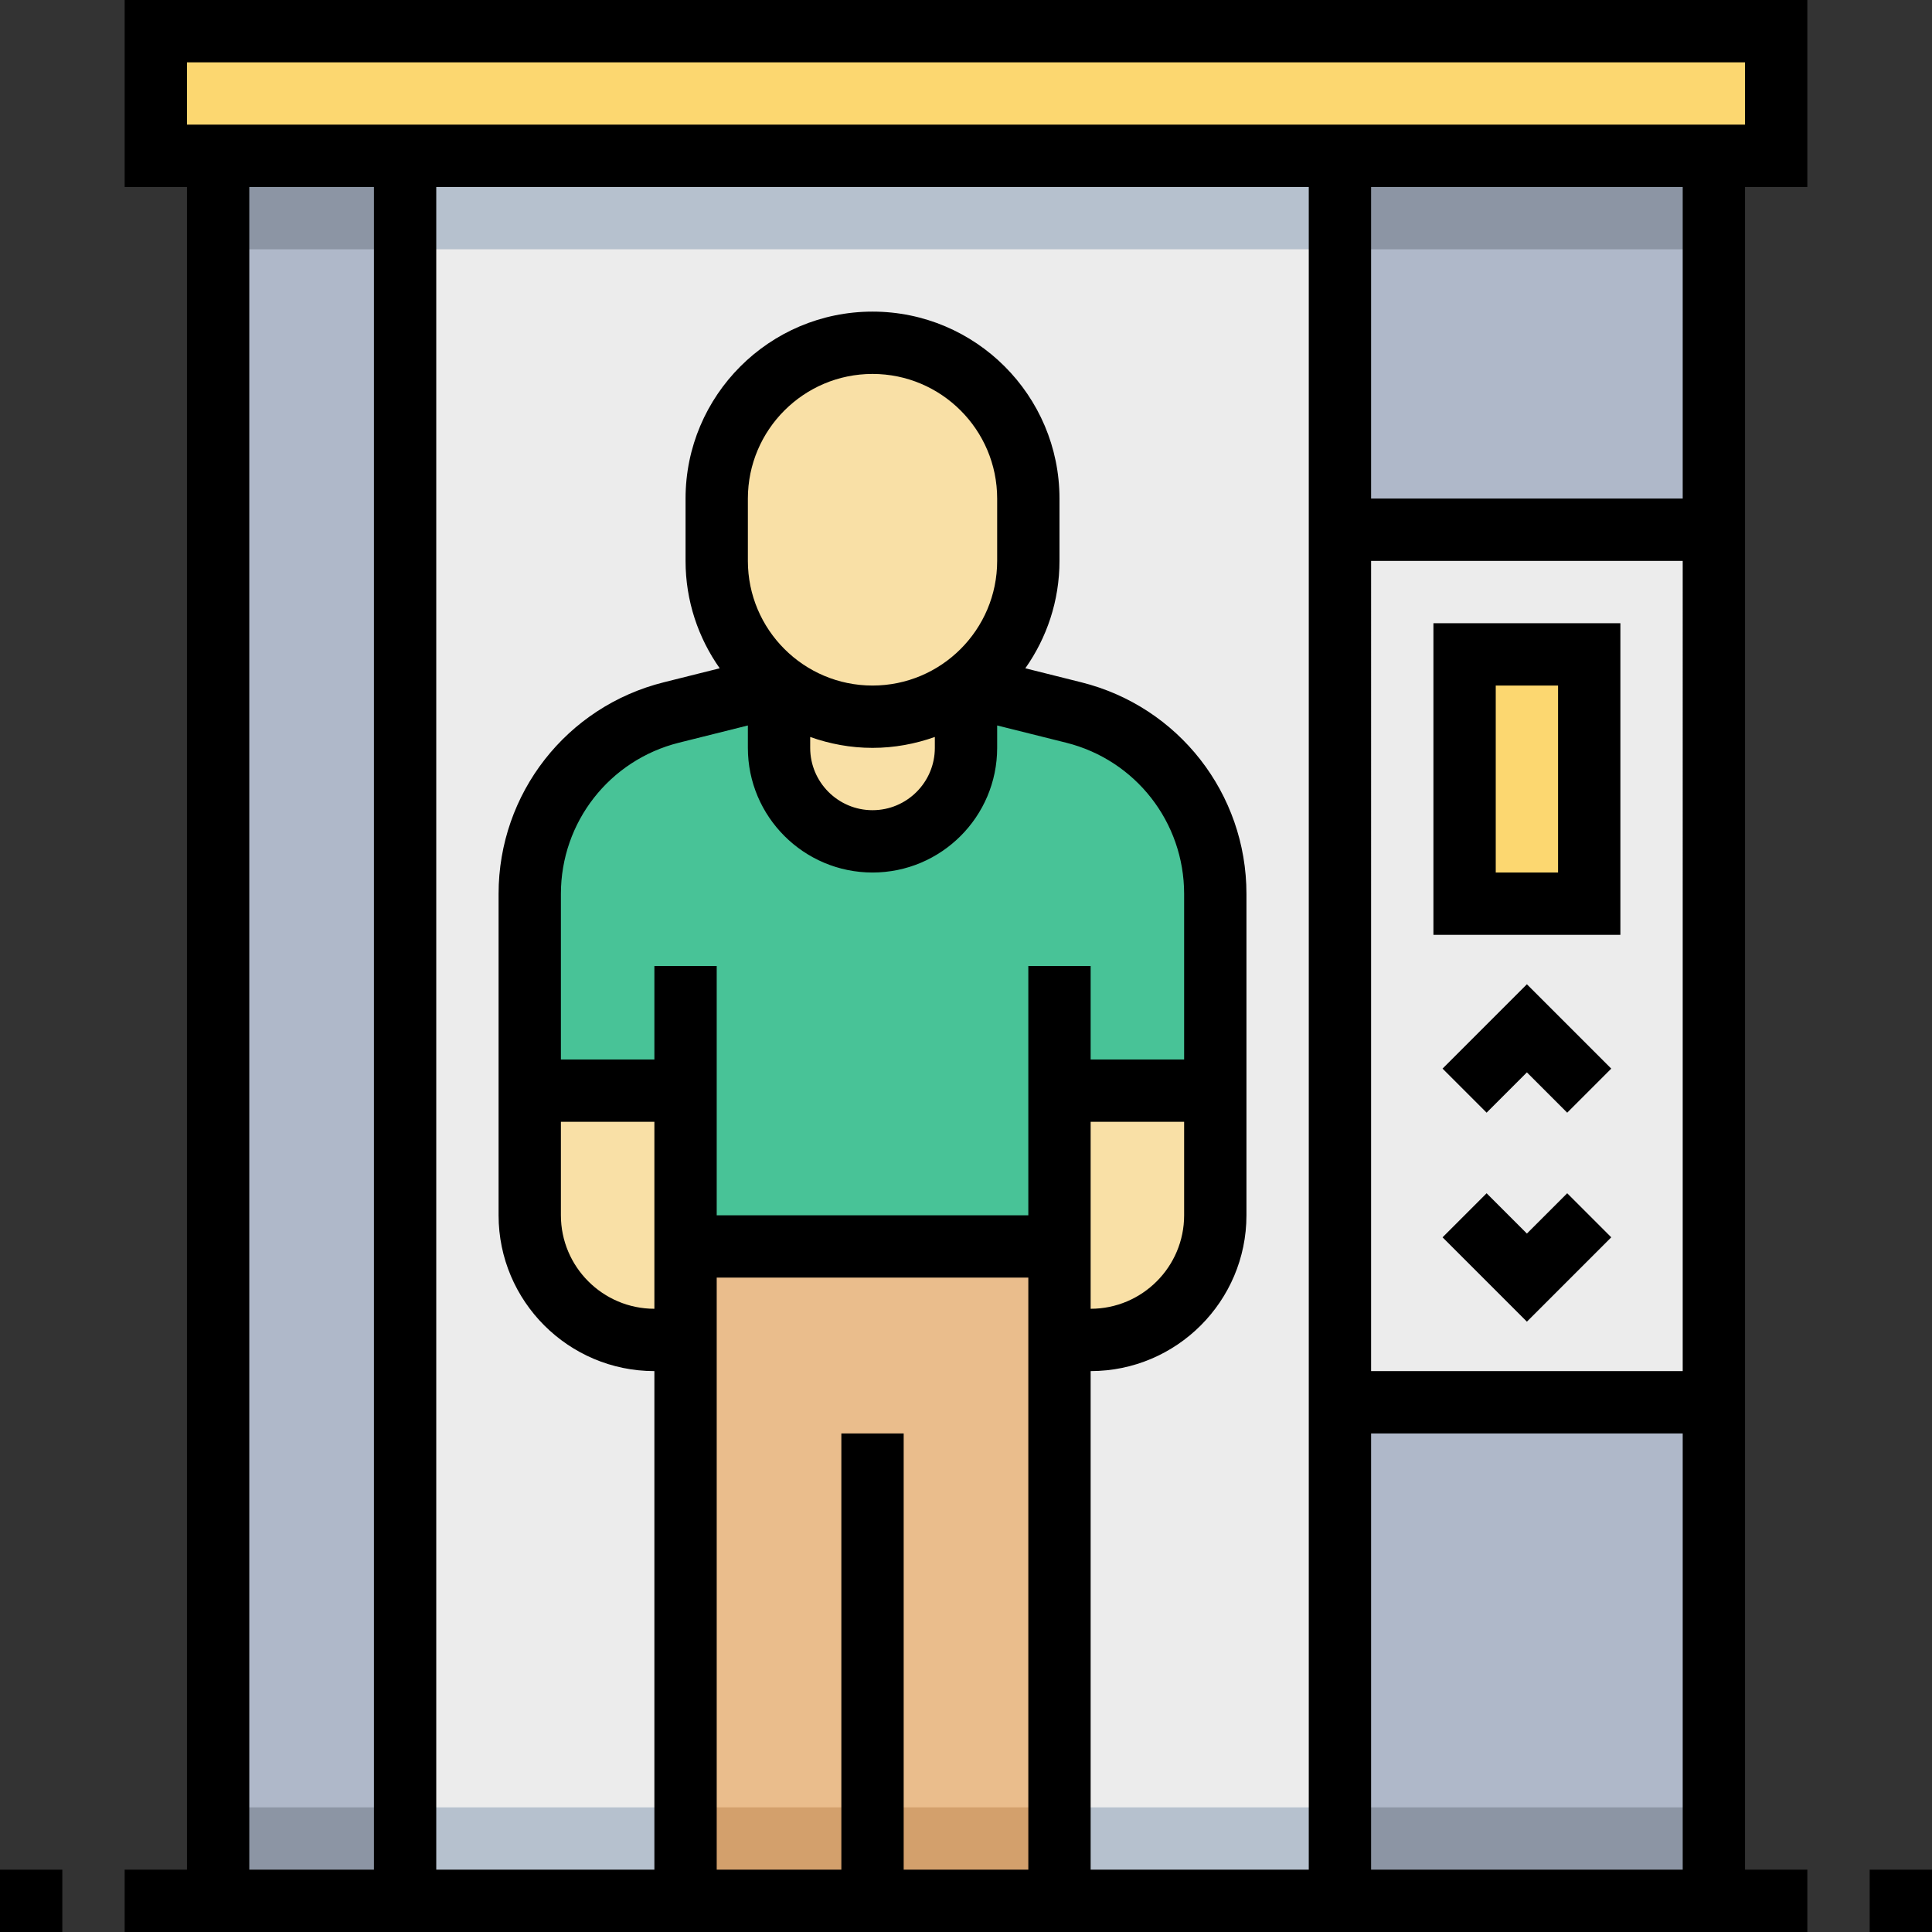 <?xml version="1.0" encoding="iso-8859-1"?>
<!-- Generator: Adobe Illustrator 19.0.0, SVG Export Plug-In . SVG Version: 6.00 Build 0)  -->
<svg version="1.1" id="Capa_1" xmlns="http://www.w3.org/2000/svg" xmlns:xlink="http://www.w3.org/1999/xlink" x="0px" y="0px"
	 viewBox="0 0 496 496" style="enable-background:new 0 0 496 496;" xml:space="preserve">
<rect x="0" y="0" width="496" height="496" fill="#333333" stroke="none"/>
<rect x="88" y="32" style="fill:#ECECEC;" width="272" height="456"/>
<rect x="88" y="32" style="fill:#B6C1CE;" width="272" height="32"/>
<path style="fill:#F9E0A6;" d="M275.64,182.912L248,176h-48l-27.64,6.912C150.992,188.256,136,207.448,136,229.48V312
	c0,17.672,14.328,32,32,32h8h96h8c17.672,0,32-14.328,32-32v-82.52C312,207.448,297.008,188.256,275.64,182.912z"/>
<path style="fill:#48C397;" d="M312,229.48c0-22.024-14.992-41.224-36.36-46.568L248,176v16c0,13.256-10.744,24-24,24
	s-24-10.744-24-24v-16l-27.64,6.912C150.992,188.256,136,207.448,136,229.48V280h40v40h96v-40h40V229.48z"/>
<rect x="88" y="464" style="fill:#B6C1CE;" width="272" height="24"/>
<rect x="176" y="320" style="fill:#EABD8C;" width="96" height="168"/>
<rect x="176" y="464" style="fill:#D3A06C;" width="96" height="24"/>
<rect x="56" y="32" style="fill:#AFB8C9;" width="48" height="456"/>
<rect x="56" y="32" style="fill:#8C95A4;" width="48" height="32"/>
<rect x="344" y="32" style="fill:#AFB8C9;" width="96" height="456"/>
<rect x="344" y="136" style="fill:#ECECEC;" width="96" height="224"/>
<g>
	<rect x="344" y="32" style="fill:#8C95A4;" width="96" height="32"/>
	<rect x="56" y="464" style="fill:#8C95A4;" width="48" height="24"/>
	<rect x="344" y="464" style="fill:#8C95A4;" width="96" height="24"/>
</g>
<path style="fill:#F9E0A6;" d="M224,184L224,184c-22.088,0-40-17.912-40-40v-16c0-22.088,17.912-40,40-40l0,0
	c22.088,0,40,17.912,40,40v16C264,166.088,246.088,184,224,184z"/>
<g>
	<rect x="376" y="168" style="fill:#FCD770;" width="32" height="64"/>
	<rect x="40" y="8" style="fill:#FCD770;" width="416" height="32"/>
</g>
<path d="M416,240v-80h-48v80H416z M384,176h16v48h-16V176z"/>
<polygon points="370.344,274.344 381.656,285.656 392,275.312 402.344,285.656 413.656,274.344 392,252.688 "/>
<polygon points="392,316.688 381.656,306.344 370.344,317.656 392,339.312 413.656,317.656 402.344,306.344 "/>
<path d="M32,48h16v432H32v16h432v-16h-16V48h16V0H32V48z M64,48h32v432H64V48z M432,352h-80V144h80V352z M336,480h-56V352
	c22.056,0,40-17.944,40-40v-82.52c0-25.752-17.448-48.088-42.416-54.32l-14.352-3.592C268.736,163.76,272,154.264,272,144v-16
	c0-26.472-21.528-48-48-48s-48,21.528-48,48v16c0,10.264,3.264,19.76,8.768,27.568l-14.344,3.592
	C145.448,181.392,128,203.728,128,229.48V312c0,22.056,17.944,40,40,40v128h-56V48h224V480z M216,368v112h-32V328h80v152h-32V368
	H216z M208,189.2c5.016,1.784,10.384,2.8,16,2.8s10.984-1.024,16-2.8v2.8c0,8.824-7.176,16-16,16s-16-7.176-16-16V189.2z M256,144
	c0,17.648-14.352,32-32,32s-32-14.352-32-32v-16c0-17.648,14.352-32,32-32s32,14.352,32,32V144z M192,186.248V192
	c0,17.648,14.352,32,32,32s32-14.352,32-32v-5.752l17.704,4.424C291.544,195.136,304,211.088,304,229.48V272h-24v-24h-16v64h-80v-64
	h-16v24h-24v-42.52c0-18.392,12.456-34.344,30.304-38.808L192,186.248z M280,288h24v24c0,13.232-10.768,24-24,24V288z M168,288v48
	c-13.232,0-24-10.768-24-24v-24H168z M352,480V368h80v112H352z M432,128h-80V48h80V128z M48,16h400v16H48V16z"/>
<rect y="480" width="16" height="16"/>
<rect x="480" y="480" width="16" height="16"/>
<g>
</g>
<g>
</g>
<g>
</g>
<g>
</g>
<g>
</g>
<g>
</g>
<g>
</g>
<g>
</g>
<g>
</g>
<g>
</g>
<g>
</g>
<g>
</g>
<g>
</g>
<g>
</g>
<g>
</g>
</svg>
